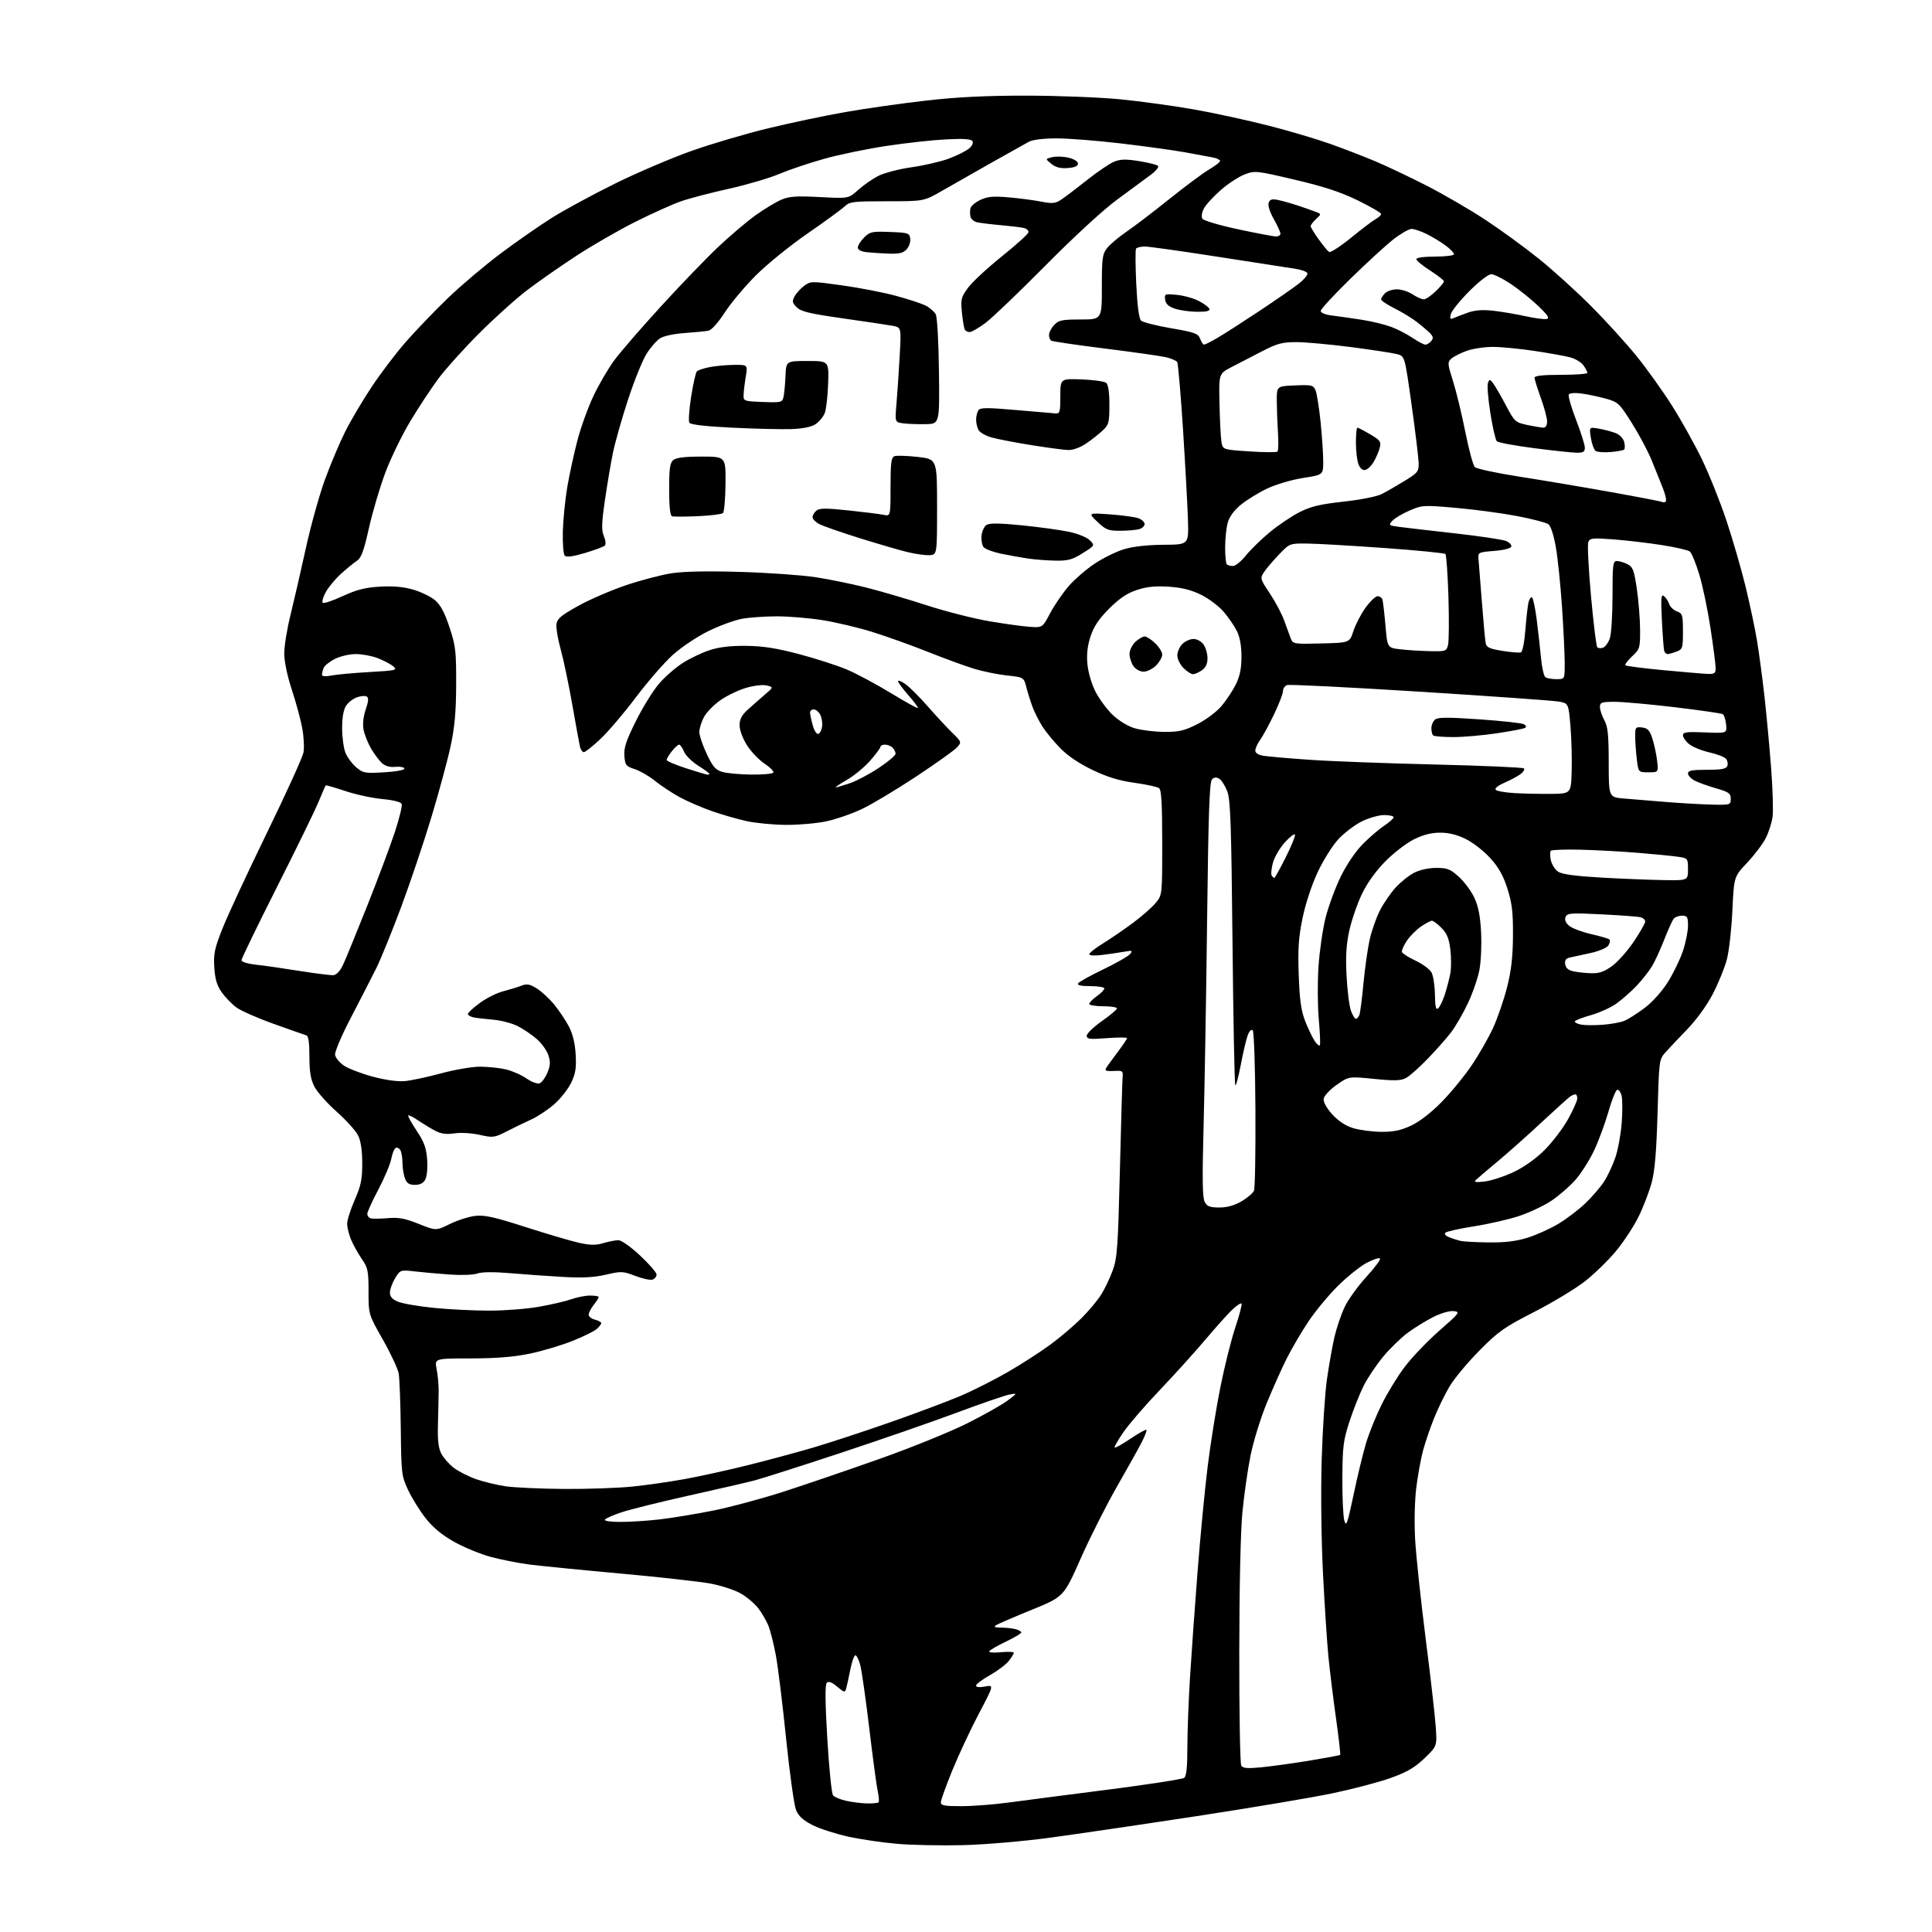 <?xml version="1.0" encoding="UTF-8" standalone="no"?>
<svg 
  version="1.1" 
  xmlns="http://www.w3.org/2000/svg" 
  xmlns:xlink="http://www.w3.org/1999/xlink" 
  xmlns:svg="http://www.w3.org/2000/svg"
  xmlns:rdf="http://www.w3.org/1999/02/22-rdf-syntax-ns#"
  xmlns:cc="http://creativecommons.org/ns#"
  xmlns:dc="http://purl.org/dc/elements/1.1/"
  viewBox="0 0 768 768"
  width="768"
  height="768"
>
<style>svg {background-color: white; }</style>"
<path stroke="none" fill="black" fill-rule="evenodd" d="M383.00,733.47C374.48,733.69 362.73,733.46 356.90,732.97C351.08,732.49 342.23,731.19 337.25,730.11C332.27,729.02 325.86,726.95 323.02,725.51C319.29,723.62 317.46,721.96 316.45,719.53C315.68,717.68 313.91,705.00 312.51,691.34C311.12,677.68 309.28,662.70 308.42,658.05C307.56,653.41 306.20,648.03 305.40,646.11C304.60,644.18 302.81,641.13 301.44,639.33C300.06,637.52 296.97,634.89 294.57,633.49C292.17,632.08 286.67,630.28 282.35,629.48C278.03,628.69 261.90,626.89 246.50,625.49C231.10,624.10 214.90,622.49 210.50,621.93C206.10,621.36 199.12,619.98 195.00,618.87C190.88,617.75 184.32,615.04 180.43,612.84C175.56,610.09 172.03,607.16 169.13,603.43C166.80,600.46 163.69,595.43 162.21,592.26C159.63,586.73 159.51,585.77 159.32,568.00C159.20,557.83 158.83,547.92 158.49,546.00C158.14,544.08 155.31,538.00 152.18,532.50C146.50,522.50 146.50,522.50 146.50,513.42C146.50,505.18 146.25,503.97 143.80,500.42C142.31,498.26 140.40,494.83 139.55,492.78C138.70,490.74 138.00,487.89 138.00,486.45C138.00,485.01 139.35,480.76 141.00,477.00C143.48,471.35 144.00,468.83 144.00,462.48C144.00,457.56 143.43,453.61 142.42,451.48C141.55,449.65 137.71,445.37 133.89,441.97C130.06,438.57 126.05,434.05 124.97,431.93C123.49,429.04 123.00,426.06 123.00,420.01C123.00,414.42 122.62,411.82 121.75,411.56C121.06,411.36 115.25,409.31 108.84,407.02C102.43,404.73 95.73,401.78 93.95,400.46C92.17,399.15 89.56,396.46 88.15,394.47C86.23,391.77 85.49,389.29 85.19,384.58C84.84,379.11 85.28,377.05 88.52,368.89C90.58,363.73 98.50,346.69 106.13,331.03C113.75,315.38 120.28,301.02 120.64,299.12C120.99,297.22 120.77,292.88 120.14,289.46C119.51,286.05 117.65,279.16 116.00,274.16C114.20,268.71 113.00,262.94 112.99,259.78C112.99,256.88 114.10,250.00 115.47,244.50C116.83,239.00 119.57,227.07 121.56,218.00C123.55,208.93 127.00,196.55 129.22,190.50C131.44,184.45 135.04,175.93 137.23,171.56C139.42,167.19 144.16,159.18 147.76,153.76C151.36,148.33 157.55,140.20 161.51,135.69C165.47,131.19 172.93,123.43 178.10,118.45C183.27,113.47 192.68,105.52 199.00,100.78C205.32,96.04 214.55,89.62 219.50,86.51C224.45,83.41 235.70,77.32 244.50,72.97C253.30,68.63 267.02,62.77 275.00,59.95C282.98,57.13 296.70,53.09 305.50,50.97C314.30,48.84 328.02,45.95 336.00,44.55C343.98,43.15 358.37,41.10 368.00,40.00C380.53,38.57 391.88,38.01 408.00,38.02C420.37,38.03 437.12,38.68 445.22,39.47C453.31,40.25 466.59,42.08 474.72,43.52C482.85,44.96 496.27,47.89 504.55,50.01C512.83,52.14 523.85,55.42 529.05,57.29C534.25,59.16 542.10,62.19 546.50,64.03C550.90,65.87 560.06,70.21 566.86,73.67C573.65,77.14 584.23,83.27 590.36,87.31C596.49,91.34 606.13,98.36 611.78,102.91C617.43,107.46 626.82,115.98 632.65,121.84C638.47,127.70 646.51,136.55 650.52,141.50C654.53,146.45 660.81,155.22 664.49,161.00C668.17,166.78 673.57,176.45 676.50,182.50C679.43,188.55 683.85,199.61 686.33,207.07C688.81,214.54 692.20,226.24 693.87,233.07C695.54,239.91 697.58,249.55 698.41,254.50C699.24,259.45 700.59,269.57 701.42,277.00C702.25,284.43 703.44,297.25 704.06,305.50C704.69,313.75 704.94,322.41 704.62,324.75C704.30,327.09 703.07,330.90 701.89,333.21C700.71,335.52 697.39,339.91 694.51,342.96C689.28,348.50 689.28,348.50 688.65,362.00C688.31,369.43 687.31,378.20 686.43,381.50C685.54,384.80 683.05,390.92 680.87,395.11C678.52,399.65 674.41,405.32 670.71,409.15C667.29,412.68 663.38,416.83 662.00,418.37C659.55,421.11 659.49,421.55 658.90,442.33C658.48,457.56 657.83,465.32 656.59,470.00C655.64,473.57 653.31,479.68 651.40,483.57C649.50,487.45 645.44,493.64 642.39,497.32C639.34,501.00 633.76,506.42 630.01,509.36C626.25,512.30 617.18,517.77 609.84,521.53C597.90,527.64 595.61,529.26 588.00,536.96C583.33,541.69 578.00,548.10 576.17,551.21C574.33,554.33 571.60,559.94 570.09,563.69C568.58,567.43 566.61,573.20 565.71,576.50C564.81,579.80 563.59,586.54 562.98,591.49C562.35,596.68 562.16,605.34 562.54,611.99C562.89,618.32 564.76,635.88 566.68,651.00C568.61,666.12 570.43,682.01 570.72,686.31C571.26,694.11 571.26,694.11 566.29,698.90C562.46,702.60 559.40,704.39 552.91,706.74C548.29,708.41 537.75,711.18 529.50,712.90C521.25,714.62 496.95,718.70 475.50,721.97C454.05,725.25 427.95,729.08 417.50,730.50C406.86,731.94 391.68,733.24 383.00,733.47zM382.25,717.98C386.79,717.97 395.23,717.32 401.00,716.53C406.77,715.75 424.55,713.44 440.50,711.40C456.45,709.36 470.06,707.25 470.75,706.72C471.62,706.05 472.00,702.34 472.00,694.63C472.01,688.51 472.47,676.08 473.03,667.00C473.59,657.92 474.94,639.02 476.03,625.00C477.12,610.98 478.93,592.08 480.06,583.00C481.18,573.92 483.45,559.76 485.10,551.52C486.74,543.27 489.43,532.52 491.07,527.63C492.71,522.73 493.81,518.48 493.52,518.18C493.22,517.89 491.58,518.96 489.88,520.57C488.18,522.18 483.36,527.55 479.18,532.50C475.00,537.45 466.84,546.47 461.04,552.56C455.24,558.64 448.74,566.17 446.58,569.31C444.43,572.44 442.86,575.19 443.09,575.43C443.33,575.66 446.17,574.07 449.40,571.90C452.63,569.73 455.47,568.14 455.71,568.38C455.95,568.61 455.15,570.76 453.93,573.15C452.72,575.54 448.24,583.58 443.98,591.00C439.73,598.42 433.23,611.30 429.55,619.62C422.85,634.73 422.85,634.73 410.18,639.90C403.20,642.74 396.82,645.49 396.00,646.01C394.88,646.73 395.39,646.98 398.00,647.00C399.93,647.01 402.51,647.30 403.75,647.63C404.99,647.96 406.00,648.55 406.00,648.93C406.00,649.32 403.27,650.94 399.92,652.54C396.58,654.13 393.59,655.86 393.28,656.36C392.94,656.90 394.84,657.08 397.85,656.79C400.68,656.52 403.00,656.62 403.00,657.01C403.00,657.41 402.10,658.87 401.00,660.27C399.91,661.66 396.53,664.20 393.50,665.91C390.48,667.62 388.00,669.48 388.00,670.05C388.00,670.70 389.34,670.84 391.57,670.42C395.14,669.75 395.14,669.75 389.15,681.13C385.86,687.38 381.10,697.54 378.58,703.71C376.06,709.87 374.00,715.61 374.00,716.46C374.00,717.72 375.48,718.00 382.25,717.98zM344.58,716.89C346.83,716.95 348.91,716.75 349.22,716.45C349.52,716.15 349.39,714.24 348.94,712.20C348.48,710.17 346.96,698.87 345.56,687.11C344.15,675.34 342.53,663.98 341.96,661.86C341.39,659.74 340.52,658.00 340.03,658.00C339.54,658.00 338.63,660.59 338.00,663.75C337.38,666.91 336.63,670.30 336.36,671.28C335.90,672.87 335.55,672.80 332.78,670.47C330.65,668.67 329.39,668.21 328.67,668.93C327.94,669.66 328.00,676.44 328.87,691.21C329.56,702.89 330.58,713.00 331.15,713.68C331.71,714.36 334.05,715.34 336.34,715.85C338.63,716.37 342.34,716.83 344.58,716.89zM501.38,702.53C505.30,702.15 513.88,700.96 520.45,699.89C527.02,698.81 532.55,697.78 532.74,697.59C532.93,697.40 532.17,690.78 531.06,682.87C529.95,674.97 528.60,664.00 528.06,658.50C527.52,653.00 526.55,638.15 525.91,625.50C525.23,612.09 525.01,593.33 525.38,580.50C525.74,568.40 526.68,553.90 527.48,548.28C528.29,542.66 529.63,535.09 530.47,531.47C531.31,527.84 533.13,522.49 534.51,519.57C535.89,516.66 539.77,511.27 543.13,507.59C546.50,503.92 548.95,500.61 548.57,500.24C548.20,499.87 545.80,500.67 543.25,502.02C540.69,503.38 535.63,507.42 531.99,511.01C528.35,514.60 523.10,520.90 520.33,525.02C517.55,529.13 513.62,535.80 511.59,539.82C509.56,543.85 505.93,551.97 503.51,557.86C501.10,563.75 498.22,573.06 497.12,578.54C496.01,584.02 494.56,594.12 493.89,601.00C493.15,608.57 492.65,630.66 492.63,657.01C492.60,680.94 492.96,701.13 493.42,701.87C494.07,702.92 495.88,703.07 501.38,702.53zM538.08,594.11C539.62,586.75 541.86,577.52 543.04,573.61C544.22,569.70 546.99,562.83 549.21,558.35C551.42,553.86 555.54,547.13 558.37,543.38C561.19,539.63 567.36,533.18 572.09,529.03C580.28,521.85 580.54,521.49 577.86,521.19C576.26,521.01 572.79,522.01 569.83,523.49C566.96,524.93 562.42,527.73 559.72,529.70C557.03,531.68 552.60,535.97 549.88,539.24C547.16,542.50 543.66,547.72 542.09,550.84C540.52,553.95 537.99,560.33 536.46,565.00C533.99,572.57 533.68,575.03 533.61,587.50C533.57,595.20 533.92,602.85 534.40,604.50C535.14,607.09 535.64,605.68 538.08,594.11zM246.69,604.99C250.44,604.99 257.41,604.54 262.19,603.99C266.97,603.44 276.46,601.88 283.29,600.52C290.11,599.17 302.85,595.74 311.60,592.92C320.34,590.09 337.62,584.19 350.00,579.80C362.38,575.41 377.90,569.11 384.50,565.79C391.10,562.48 398.30,558.42 400.50,556.77C404.50,553.76 404.50,553.76 401.29,554.35C399.52,554.67 390.07,557.92 380.29,561.57C370.50,565.22 349.68,572.44 334.00,577.62C318.32,582.80 303.02,587.68 300.00,588.48C296.98,589.27 285.27,591.98 274.00,594.48C262.73,596.99 250.69,599.97 247.26,601.10C243.83,602.23 240.77,603.57 240.45,604.08C240.13,604.61 242.79,605.00 246.69,604.99zM224.14,591.88C233.30,591.94 245.45,591.53 251.14,590.96C256.84,590.39 266.45,589.01 272.50,587.90C278.55,586.78 289.80,584.30 297.50,582.38C305.20,580.46 316.79,577.34 323.25,575.44C329.71,573.54 343.43,569.03 353.75,565.42C364.06,561.81 376.61,557.11 381.64,554.97C386.67,552.83 395.22,548.53 400.64,545.40C406.06,542.27 413.69,537.34 417.59,534.46C421.50,531.58 427.03,526.87 429.89,524.01C432.75,521.15 436.27,516.95 437.70,514.68C439.14,512.41 441.21,508.06 442.32,505.02C444.11,500.10 444.42,495.75 445.18,465.00C445.65,446.02 446.13,429.38 446.26,428.00C446.48,425.70 446.20,425.52 442.71,425.73C439.96,425.89 439.10,425.61 439.60,424.73C439.98,424.05 442.03,421.21 444.15,418.41C446.27,415.61 448.00,413.03 448.00,412.69C448.00,412.34 444.40,412.34 440.00,412.68C433.11,413.21 432.00,413.08 432.00,411.71C432.00,410.84 434.70,408.23 438.00,405.92C441.30,403.60 444.00,401.33 444.00,400.86C444.00,400.38 441.52,400.00 438.50,400.00C435.48,400.00 433.00,399.58 433.00,399.07C433.00,398.56 434.35,397.17 436.00,396.00C437.65,394.83 439.00,393.44 439.00,392.93C439.00,392.42 436.50,392.00 433.44,392.00C429.69,392.00 428.10,391.65 428.55,390.91C428.92,390.31 433.42,387.81 438.54,385.35C443.66,382.89 448.45,380.16 449.18,379.28C450.36,377.86 450.12,377.75 447.00,378.31C445.07,378.65 441.14,379.23 438.25,379.59C435.19,379.98 433.00,379.87 433.00,379.32C433.00,378.81 435.51,376.84 438.58,374.95C441.64,373.05 446.97,369.40 450.41,366.84C453.85,364.28 457.87,360.76 459.33,359.02C462.00,355.85 462.00,355.85 462.00,335.05C462.00,319.57 461.68,314.00 460.75,313.30C460.06,312.79 455.68,311.83 451.00,311.18C444.86,310.33 440.21,308.91 434.26,306.06C428.93,303.50 424.39,300.42 421.38,297.33C418.83,294.70 415.67,290.86 414.37,288.79C413.07,286.73 411.35,283.34 410.55,281.27C409.75,279.20 408.63,275.64 408.04,273.37C406.99,269.23 406.99,269.23 400.26,268.51C396.56,268.11 390.60,266.89 387.02,265.78C383.43,264.68 375.10,261.62 368.50,258.99C361.90,256.36 352.00,252.83 346.50,251.13C341.00,249.43 332.23,247.36 327.00,246.53C321.77,245.69 313.62,245.01 308.89,245.00C304.15,245.00 297.85,245.45 294.89,245.99C291.92,246.54 285.90,248.76 281.50,250.92C277.04,253.11 270.79,257.31 267.37,260.40C264.00,263.46 257.42,271.03 252.75,277.23C248.09,283.43 241.76,290.86 238.69,293.75C235.63,296.64 232.65,299.00 232.08,299.00C231.51,299.00 230.81,297.99 230.53,296.75C230.25,295.51 228.87,287.98 227.47,280.00C226.07,272.02 224.01,262.22 222.90,258.21C221.78,254.20 221.02,249.70 221.19,248.21C221.45,245.97 222.92,244.71 229.74,240.91C234.26,238.39 242.81,234.68 248.74,232.67C254.66,230.67 262.88,228.51 267.00,227.88C271.91,227.13 281.42,226.95 294.50,227.35C305.50,227.68 318.86,228.63 324.18,229.44C329.51,230.26 338.51,232.10 344.18,233.52C349.86,234.94 360.68,238.11 368.23,240.57C375.78,243.02 387.03,245.89 393.23,246.95C399.43,248.00 406.73,249.01 409.45,249.18C414.40,249.50 414.40,249.50 417.48,243.71C419.18,240.52 422.45,235.74 424.75,233.07C427.05,230.40 431.70,226.36 435.09,224.10C438.48,221.83 443.79,219.23 446.88,218.30C450.42,217.24 456.19,216.60 462.50,216.56C472.50,216.50 472.50,216.50 472.24,207.00C472.09,201.78 471.22,185.69 470.30,171.26C469.38,156.82 468.32,144.53 467.96,143.93C467.59,143.34 465.53,142.46 463.37,141.97C461.22,141.49 450.31,139.94 439.12,138.54C427.94,137.14 418.39,135.74 417.89,135.43C417.40,135.13 417.00,134.09 417.00,133.13C417.00,132.17 417.92,130.39 419.04,129.19C420.83,127.27 422.12,127.00 429.54,127.00C438.00,127.00 438.00,127.00 438.00,114.13C438.00,102.59 438.22,101.00 440.09,98.61C441.24,97.15 444.73,94.21 447.84,92.08C450.95,89.96 458.63,84.10 464.90,79.06C471.17,74.03 478.26,68.76 480.65,67.36C483.04,65.96 485.00,64.44 485.00,63.98C485.00,63.53 483.76,62.91 482.25,62.61C480.74,62.30 475.68,61.37 471.00,60.53C466.32,59.69 454.85,58.11 445.50,57.01C436.15,55.91 424.68,55.01 420.00,55.01C414.81,55.01 410.53,55.53 409.00,56.35C407.62,57.09 400.88,60.87 394.00,64.75C387.12,68.63 378.30,73.65 374.39,75.90C367.28,80.00 367.28,80.00 352.60,80.00C339.05,80.00 337.75,80.16 335.71,82.10C334.49,83.25 327.88,88.08 321.00,92.82C314.12,97.56 304.89,105.05 300.47,109.47C296.05,113.89 290.47,120.55 288.07,124.27C285.45,128.32 282.85,131.21 281.60,131.46C280.44,131.69 276.19,132.10 272.15,132.39C267.87,132.69 263.77,133.57 262.34,134.51C260.98,135.40 258.58,138.16 257.01,140.65C255.43,143.14 252.12,151.32 249.66,158.84C247.20,166.35 244.49,175.88 243.65,180.00C242.80,184.12 241.37,192.60 240.47,198.83C239.13,208.04 239.05,210.71 240.05,213.13C240.77,214.87 240.92,216.45 240.39,216.92C239.90,217.37 236.35,218.68 232.51,219.83C227.77,221.24 225.19,221.59 224.51,220.90C223.95,220.33 223.61,216.03 223.74,211.19C223.87,206.41 224.67,198.45 225.52,193.50C226.37,188.55 228.18,180.22 229.55,175.00C230.92,169.78 233.80,161.81 235.95,157.31C238.10,152.80 241.77,146.50 244.12,143.31C246.46,140.11 254.75,130.53 262.54,122.00C270.32,113.47 280.61,102.79 285.40,98.26C290.19,93.73 296.95,87.99 300.43,85.51C303.91,83.03 308.49,80.27 310.63,79.37C313.78,78.04 316.62,77.85 325.91,78.34C337.32,78.94 337.32,78.94 341.11,75.52C343.20,73.63 346.83,71.11 349.17,69.91C351.51,68.72 357.49,67.17 362.46,66.47C367.43,65.76 374.07,64.22 377.21,63.04C380.35,61.86 383.91,60.09 385.12,59.11C386.41,58.06 387.01,56.83 386.57,56.12C386.04,55.26 383.08,55.05 376.16,55.40C370.85,55.66 360.20,56.83 352.50,57.99C344.80,59.15 333.65,61.45 327.73,63.10C321.81,64.75 313.71,67.48 309.73,69.16C305.75,70.84 296.65,73.51 289.50,75.09C282.35,76.67 273.80,78.92 270.50,80.09C267.20,81.25 259.17,84.88 252.66,88.13C246.15,91.39 235.64,97.43 229.30,101.57C222.96,105.70 214.11,111.87 209.64,115.27C205.16,118.67 196.55,126.42 190.50,132.48C184.44,138.54 177.18,146.60 174.35,150.40C171.52,154.19 166.47,161.84 163.13,167.40C159.79,172.95 155.29,182.22 153.13,188.00C150.97,193.78 148.05,203.68 146.64,210.00C144.58,219.22 143.61,221.80 141.78,223.00C140.53,223.82 137.67,226.17 135.43,228.21C133.19,230.26 130.51,233.50 129.47,235.43C128.43,237.35 127.90,239.23 128.28,239.61C128.66,240.00 132.23,238.81 136.20,236.98C141.80,234.40 145.15,233.54 151.05,233.20C156.29,232.90 160.42,233.27 164.27,234.39C167.35,235.28 171.24,237.17 172.91,238.58C175.11,240.43 176.71,243.42 178.67,249.32C181.12,256.74 181.37,258.85 181.33,272.00C181.30,282.88 180.75,289.00 179.15,296.50C177.98,302.00 174.55,314.67 171.54,324.67C168.53,334.66 163.11,350.77 159.50,360.46C155.88,370.16 151.43,381.11 149.61,384.80C147.78,388.48 143.27,397.28 139.59,404.34C135.88,411.43 133.02,418.12 133.19,419.30C133.36,420.47 134.95,422.41 136.73,423.60C138.50,424.79 143.63,426.76 148.12,427.97C153.15,429.33 158.05,430.01 160.89,429.76C163.43,429.53 169.94,428.14 175.36,426.67C180.78,425.20 187.76,424.01 190.86,424.02C193.96,424.04 198.53,424.51 201.00,425.08C203.47,425.64 207.18,427.26 209.22,428.67C211.32,430.11 213.63,430.97 214.52,430.63C215.38,430.30 216.77,428.41 217.59,426.43C218.79,423.58 218.87,422.13 217.99,419.46C217.38,417.61 215.32,414.73 213.41,413.06C211.50,411.38 208.10,409.07 205.84,407.92C203.59,406.77 199.21,405.61 196.12,405.35C193.03,405.09 189.49,404.67 188.25,404.42C187.01,404.17 186.00,403.56 186.00,403.07C186.00,402.57 188.14,400.60 190.75,398.69C193.36,396.77 197.53,394.69 200.00,394.06C202.47,393.42 205.72,392.43 207.21,391.85C209.44,390.98 210.54,391.17 213.35,392.91C215.24,394.07 218.37,396.97 220.32,399.34C222.26,401.72 224.89,405.65 226.16,408.08C227.69,411.02 228.59,414.75 228.84,419.21C229.15,424.60 228.79,426.80 227.03,430.45C225.82,432.94 222.81,436.76 220.33,438.94C217.85,441.12 213.73,443.86 211.16,445.02C208.60,446.19 204.20,448.32 201.38,449.76C196.51,452.25 195.99,452.32 190.66,451.12C187.49,450.41 183.15,450.16 180.66,450.53C177.52,451.00 175.38,450.73 173.16,449.58C171.45,448.70 168.40,446.85 166.37,445.48C164.35,444.10 162.50,443.17 162.27,443.40C162.04,443.62 163.55,446.36 165.62,449.48C168.62,453.99 169.47,456.33 169.80,460.94C170.04,464.21 169.72,467.65 169.07,468.86C168.30,470.31 166.97,471.00 164.94,471.00C162.65,471.00 161.72,470.40 160.98,468.43C160.44,467.02 159.99,464.21 159.98,462.18C159.98,460.16 159.58,457.88 159.10,457.12C158.62,456.36 157.77,456.02 157.23,456.36C156.68,456.70 155.91,458.66 155.52,460.72C155.14,462.78 152.84,468.23 150.41,472.83C147.98,477.43 146.00,481.79 146.00,482.51C146.00,483.24 146.56,484.03 147.25,484.28C147.94,484.52 150.99,484.50 154.03,484.24C158.48,483.86 160.91,484.30 166.44,486.51C173.31,489.26 173.31,489.26 178.81,486.57C181.84,485.08 186.38,483.63 188.91,483.34C192.62,482.91 196.48,483.77 209.00,487.80C217.53,490.54 227.09,493.36 230.25,494.05C234.69,495.03 236.88,495.05 239.86,494.16C241.99,493.52 244.68,493.00 245.83,493.00C247.02,493.00 250.76,495.65 254.46,499.11C258.06,502.48 261.00,505.87 261.00,506.65C261.00,507.43 260.31,508.33 259.46,508.65C258.61,508.98 255.53,508.33 252.62,507.22C247.62,505.31 246.97,505.28 240.91,506.69C236.27,507.78 231.61,508.04 224.00,507.61C218.22,507.29 208.80,506.62 203.06,506.13C196.30,505.55 191.61,505.59 189.74,506.24C188.12,506.81 183.30,506.98 178.68,506.64C174.18,506.32 167.94,505.76 164.81,505.40C159.16,504.77 159.10,504.79 157.06,508.13C155.93,509.98 155.01,512.54 155.00,513.80C155.00,515.45 155.91,516.48 158.25,517.46C160.04,518.20 166.42,519.30 172.42,519.90C178.43,520.51 188.33,521.00 194.42,521.00C200.52,521.00 209.41,520.31 214.19,519.47C218.97,518.64 224.76,517.29 227.07,516.48C229.37,515.66 232.77,515.00 234.63,515.00C236.48,515.00 238.00,515.27 238.00,515.59C238.00,515.92 237.10,517.33 236.00,518.73C234.90,520.13 234.00,521.88 234.00,522.62C234.00,523.36 235.12,524.24 236.50,524.59C237.88,524.93 239.00,525.55 239.00,525.95C239.00,526.36 238.21,527.40 237.25,528.28C236.28,529.15 231.91,531.30 227.52,533.06C223.13,534.81 215.48,537.09 210.52,538.11C204.20,539.42 197.20,539.98 187.12,539.99C172.74,540.00 172.74,540.00 173.57,544.25C174.03,546.59 174.39,550.52 174.37,553.00C174.35,555.48 174.22,561.39 174.09,566.15C173.91,572.45 174.27,575.62 175.42,577.84C176.29,579.52 178.53,582.06 180.39,583.49C182.26,584.91 186.26,586.94 189.27,588.00C192.28,589.06 197.62,590.34 201.12,590.84C204.63,591.34 214.99,591.81 224.14,591.88zM591.64,493.88C598.18,493.97 602.60,493.44 607.14,492.04C610.64,490.96 616.20,488.45 619.50,486.48C622.80,484.50 627.68,480.77 630.35,478.19C633.02,475.61 636.33,471.75 637.70,469.61C639.08,467.46 641.06,463.22 642.11,460.18C643.16,457.13 644.30,450.95 644.65,446.44C644.99,441.93 644.97,437.03 644.60,435.55C644.23,434.07 643.44,433.02 642.84,433.22C642.24,433.42 640.67,437.39 639.34,442.04C638.01,446.69 635.43,453.65 633.60,457.50C631.77,461.35 628.42,466.59 626.14,469.15C623.86,471.71 619.59,475.40 616.64,477.36C613.69,479.32 607.96,482.02 603.89,483.37C599.83,484.73 591.77,486.57 586.00,487.47C580.23,488.38 575.09,489.52 574.59,490.02C574.04,490.56 574.64,491.29 576.09,491.84C577.41,492.35 579.40,492.99 580.50,493.26C581.60,493.54 586.62,493.82 591.64,493.88zM484.70,480.00C487.82,480.00 490.70,479.19 493.54,477.53C495.87,476.17 498.09,474.25 498.49,473.28C498.89,472.30 499.14,457.77 499.05,441.00C498.96,424.23 498.48,410.09 497.98,409.59C497.44,409.04 496.64,409.81 496.00,411.51C495.41,413.06 494.17,418.29 493.26,423.13C492.34,427.97 491.35,431.68 491.05,431.38C490.75,431.08 490.25,405.56 489.94,374.67C489.47,327.76 489.13,317.85 487.86,314.56C487.02,312.39 485.60,310.15 484.70,309.58C483.52,308.84 482.69,308.91 481.78,309.82C480.79,310.81 480.35,323.35 479.85,365.30C479.50,395.11 478.86,432.11 478.45,447.53C477.88,468.54 477.99,476.11 478.88,477.78C479.85,479.58 480.94,480.00 484.70,480.00zM590.34,469.64C593.01,469.29 598.18,467.58 601.84,465.84C605.93,463.88 610.65,460.51 614.07,457.08C617.13,454.01 621.29,448.53 623.32,444.90C625.34,441.28 627.00,437.56 627.00,436.65C627.00,435.74 626.66,435.01 626.25,435.02C625.84,435.02 624.95,435.38 624.28,435.80C623.61,436.23 618.44,440.89 612.78,446.16C607.13,451.43 599.12,458.54 595.00,461.97C590.88,465.39 587.05,468.66 586.50,469.22C585.81,469.94 587.02,470.06 590.34,469.64zM549.00,449.92C553.94,449.97 556.80,449.37 560.91,447.46C564.26,445.90 568.87,442.34 573.04,438.09C576.75,434.32 582.14,427.74 585.03,423.46C587.92,419.18 591.74,412.49 593.53,408.59C595.32,404.69 597.81,397.45 599.07,392.50C600.75,385.86 601.37,380.48 601.43,372.00C601.49,362.72 601.07,359.12 599.26,353.36C597.61,348.14 595.80,344.88 592.48,341.19C589.99,338.42 585.63,335.00 582.78,333.58C579.25,331.82 575.98,331.00 572.50,331.00C568.96,331.00 565.74,331.83 562.01,333.68C559.05,335.16 553.94,339.09 550.66,342.43C546.88,346.26 543.47,351.03 541.38,355.40C539.56,359.19 537.32,365.67 536.40,369.80C535.16,375.40 534.87,380.00 535.28,387.90C535.58,393.73 536.36,399.96 537.01,401.75C537.66,403.54 538.55,405.00 538.99,405.00C539.43,405.00 540.05,404.31 540.38,403.46C540.70,402.61 541.45,396.87 542.02,390.71C542.60,384.54 543.73,376.68 544.53,373.24C545.32,369.80 547.12,364.72 548.52,361.96C549.92,359.19 552.71,355.11 554.72,352.89C556.72,350.67 560.06,347.99 562.14,346.93C564.39,345.78 567.96,345.00 570.96,345.00C575.32,345.00 576.52,345.47 579.90,348.53C582.05,350.47 584.81,354.18 586.04,356.78C587.65,360.18 588.41,364.01 588.75,370.50C589.01,375.45 588.72,382.20 588.10,385.50C587.48,388.80 585.41,394.81 583.49,398.86C581.57,402.91 578.57,408.08 576.83,410.36C575.09,412.64 570.93,417.35 567.58,420.82C564.24,424.30 560.33,427.77 558.91,428.52C556.82,429.62 554.34,429.69 546.24,428.88C536.16,427.87 536.16,427.87 531.33,431.26C528.65,433.14 526.36,435.59 526.19,436.76C526.00,438.08 527.25,440.38 529.56,442.94C531.98,445.61 534.83,447.50 537.87,448.44C540.42,449.22 545.42,449.89 549.00,449.92zM524.70,415.40C524.89,414.82 524.68,410.10 524.22,404.92C523.76,399.74 523.72,390.44 524.12,384.25C524.53,378.05 525.81,369.28 526.95,364.75C528.10,360.21 530.80,352.89 532.95,348.48C535.28,343.73 538.82,338.48 541.68,335.59C544.32,332.90 548.18,329.59 550.24,328.22C552.31,326.85 554.00,325.34 554.00,324.87C554.00,324.39 552.29,324.00 550.20,324.00C548.10,324.00 544.09,325.15 541.28,326.55C538.47,327.95 534.28,331.14 531.97,333.65C529.67,336.15 525.98,342.03 523.79,346.72C521.45,351.69 518.96,359.25 517.80,364.87C516.20,372.59 515.90,377.07 516.26,387.50C516.61,397.45 517.21,401.75 518.79,405.82C519.93,408.74 521.64,412.33 522.60,413.80C523.56,415.26 524.51,415.98 524.70,415.40zM637.33,407.34C640.54,407.09 644.37,406.37 645.83,405.75C647.30,405.13 650.85,402.86 653.72,400.71C656.79,398.41 660.59,394.19 662.93,390.49C665.13,387.02 667.84,381.45 668.96,378.12C670.08,374.79 671.00,370.25 671.00,368.03C671.00,364.45 670.73,364.00 668.62,364.00C667.31,364.00 665.81,364.56 665.28,365.25C664.75,365.94 663.08,369.65 661.57,373.50C660.06,377.35 657.90,382.07 656.76,384.00C655.62,385.93 652.85,389.45 650.60,391.84C648.34,394.23 644.64,397.47 642.38,399.05C640.11,400.63 635.50,402.69 632.13,403.62C628.76,404.56 626.00,405.67 626.00,406.10C626.00,406.52 627.24,407.08 628.75,407.33C630.26,407.59 634.12,407.59 637.33,407.34zM571.70,400.83C572.35,400.29 573.57,397.74 574.40,395.17C575.22,392.60 576.20,388.81 576.56,386.74C576.93,384.67 576.91,380.43 576.52,377.32C575.98,373.01 575.14,370.98 572.98,368.83C571.43,367.27 569.74,366.00 569.22,366.00C568.71,366.00 566.78,367.02 564.92,368.27C563.07,369.52 560.51,372.08 559.25,373.96C557.99,375.83 557.11,377.84 557.29,378.43C557.48,379.02 559.92,380.57 562.71,381.88C565.51,383.18 568.36,385.31 569.06,386.60C569.75,387.90 570.36,391.85 570.41,395.39C570.48,400.25 570.79,401.58 571.70,400.83zM132.50,387.64C133.77,387.55 135.17,386.06 136.37,383.51C137.40,381.31 141.74,370.73 146.00,360.01C150.27,349.28 155.20,336.10 156.97,330.72C158.74,325.33 159.96,320.34 159.68,319.62C159.37,318.80 156.48,318.05 151.96,317.63C147.99,317.26 141.36,315.83 137.24,314.44C133.11,313.06 129.62,312.06 129.48,312.21C129.33,312.37 127.99,315.43 126.51,319.00C125.02,322.57 117.55,337.88 109.90,353.01C102.26,368.15 96.00,381.05 96.00,381.69C96.00,382.37 98.40,383.12 101.75,383.48C104.91,383.82 112.67,384.93 119.00,385.95C125.33,386.96 131.40,387.72 132.50,387.64zM632.60,386.88C635.68,386.97 637.72,386.26 640.82,384.02C643.08,382.38 646.97,377.99 649.47,374.28C651.96,370.56 654.00,366.98 654.00,366.33C654.00,365.67 653.21,364.91 652.25,364.64C651.29,364.37 644.32,363.85 636.76,363.47C624.20,362.85 622.96,362.95 622.34,364.55C621.89,365.72 622.39,366.90 623.85,368.08C625.05,369.05 628.99,370.52 632.60,371.34C636.22,372.17 639.46,373.12 639.80,373.47C640.15,373.81 639.95,374.86 639.37,375.80C638.77,376.76 635.74,378.07 632.41,378.81C629.16,379.54 625.46,380.34 624.19,380.60C622.47,380.95 621.95,381.64 622.19,383.28C622.40,384.81 623.42,385.68 625.50,386.13C627.15,386.48 630.34,386.82 632.60,386.88zM661.25,349.85C671.00,350.00 671.00,350.00 671.00,345.59C671.00,341.26 670.93,341.17 667.25,340.60C665.19,340.29 658.10,339.58 651.50,339.04C644.90,338.49 634.48,337.92 628.34,337.77C622.20,337.62 616.87,337.81 616.49,338.18C616.12,338.55 616.12,340.25 616.49,341.96C616.87,343.67 618.18,345.73 619.42,346.54C620.95,347.54 626.37,348.27 636.58,348.86C644.79,349.32 655.89,349.77 661.25,349.85zM506.55,349.00C506.78,349.00 508.81,345.36 511.04,340.91C513.28,336.47 514.96,332.37 514.77,331.81C514.58,331.24 512.78,332.61 510.77,334.84C508.75,337.06 506.61,340.72 506.01,342.97C505.40,345.21 505.18,347.49 505.51,348.02C505.85,348.56 506.31,349.00 506.55,349.00zM312.50,327.90C307.55,327.87 300.57,327.21 297.00,326.45C293.43,325.68 287.12,323.88 283.00,322.44C278.88,321.00 273.02,318.46 270.00,316.79C266.98,315.12 262.63,312.24 260.33,310.38C258.04,308.52 254.44,306.44 252.33,305.75C248.81,304.60 248.48,304.17 248.20,300.44C247.96,297.20 248.92,294.34 252.91,286.38C255.66,280.88 259.83,274.20 262.18,271.54C264.52,268.87 268.70,265.25 271.47,263.50C274.24,261.74 278.98,259.48 282.00,258.48C285.80,257.22 290.28,256.68 296.50,256.74C303.21,256.80 308.56,257.63 317.50,259.99C324.10,261.73 332.65,264.48 336.50,266.09C340.35,267.71 348.23,271.91 354.00,275.43C359.77,278.95 364.67,281.66 364.87,281.46C365.08,281.25 363.39,278.98 361.12,276.40C358.86,273.83 357.00,271.30 357.00,270.79C357.00,270.28 358.33,270.81 359.96,271.97C361.58,273.13 365.52,277.05 368.71,280.70C371.89,284.34 376.26,289.05 378.41,291.16C382.30,294.96 382.31,295.00 380.41,297.11C379.36,298.27 372.04,303.49 364.15,308.71C356.26,313.93 346.57,319.73 342.62,321.60C338.67,323.48 332.31,325.68 328.47,326.49C324.64,327.30 317.45,327.94 312.50,327.90zM680.75,319.85C687.84,320.00 688.00,319.94 688.00,317.53C688.00,315.38 687.25,314.84 682.25,313.40C679.09,312.49 675.26,311.12 673.75,310.35C672.24,309.58 671.00,308.29 671.00,307.47C671.00,306.31 672.56,306.00 678.53,306.00C684.33,306.00 686.20,305.65 686.64,304.49C686.96,303.66 686.73,302.38 686.12,301.65C685.52,300.92 682.57,299.77 679.57,299.10C676.57,298.43 672.97,296.98 671.56,295.87C670.15,294.76 669.00,293.16 669.00,292.32C669.00,291.02 670.38,290.83 677.75,291.14C686.50,291.50 686.50,291.50 686.15,288.00C685.96,286.07 685.36,284.23 684.82,283.89C684.28,283.56 675.66,282.31 665.67,281.12C655.68,279.93 644.91,278.97 641.75,278.98C636.63,279.00 636.00,279.22 636.00,281.05C636.00,282.18 636.78,284.54 637.74,286.30C639.15,288.89 639.48,292.09 639.49,303.20C639.50,316.89 639.50,316.89 645.50,317.42C648.80,317.71 656.45,318.34 662.50,318.82C668.55,319.30 676.76,319.76 680.75,319.85zM616.50,315.58C624.50,315.50 624.50,315.50 624.77,306.50C624.91,301.55 624.69,293.46 624.27,288.53C623.50,279.55 623.50,279.55 619.44,278.86C617.20,278.48 592.37,276.72 564.26,274.95C536.15,273.18 512.44,272.00 511.57,272.33C510.71,272.67 510.00,273.75 510.00,274.75C510.00,275.74 508.42,279.86 506.48,283.90C504.54,287.94 502.07,292.50 500.98,294.03C499.89,295.56 499.00,297.51 499.00,298.36C499.00,299.33 500.21,300.11 502.25,300.44C504.04,300.73 512.25,301.44 520.50,302.02C528.75,302.60 551.15,303.45 570.28,303.90C589.41,304.36 605.39,305.06 605.78,305.45C606.18,305.84 605.60,306.85 604.50,307.68C603.40,308.52 600.51,310.07 598.09,311.13C595.42,312.30 594.03,313.43 594.59,313.98C595.09,314.48 598.42,315.06 602.00,315.27C605.58,315.48 612.10,315.62 616.50,315.58zM332.22,312.99C332.61,313.00 335.08,312.28 337.72,311.39C340.35,310.51 345.54,307.77 349.25,305.31C352.96,302.86 356.00,300.30 356.00,299.62C356.00,298.95 355.46,297.86 354.80,297.20C354.14,296.54 352.79,296.00 351.80,296.00C350.81,296.00 350.00,296.39 350.00,296.86C350.00,297.33 348.14,299.83 345.86,302.42C343.59,305.00 339.43,308.43 336.61,310.05C333.80,311.66 331.82,312.99 332.22,312.99zM152.79,307.00C157.56,306.71 160.92,306.08 160.77,305.50C160.62,304.95 159.00,304.65 157.17,304.84C154.98,305.06 153.16,304.55 151.82,303.34C150.71,302.33 148.75,299.70 147.47,297.50C146.19,295.30 144.86,291.91 144.50,289.97C144.11,287.78 144.44,284.75 145.39,282.00C146.47,278.85 146.60,277.37 145.81,276.89C145.21,276.51 143.46,276.64 141.92,277.18C140.39,277.71 138.43,279.23 137.57,280.54C136.55,282.10 136.00,285.22 136.00,289.50C136.00,293.11 136.61,297.53 137.36,299.33C138.11,301.12 140.04,303.70 141.64,305.05C144.35,307.33 145.13,307.47 152.79,307.00zM281.25,307.95C281.66,307.98 282.00,307.82 282.00,307.59C282.00,307.37 279.98,305.91 277.52,304.35C275.06,302.79 272.53,300.28 271.90,298.76C271.27,297.24 270.39,296.00 269.95,296.00C269.51,296.00 268.21,297.19 267.07,298.63C265.93,300.08 265.00,301.64 265.00,302.09C265.00,302.55 268.49,304.04 272.75,305.41C277.01,306.78 280.84,307.93 281.25,307.95zM298.69,307.91C303.20,307.96 307.13,307.60 307.42,307.12C307.72,306.64 306.15,305.04 303.93,303.57C301.71,302.10 298.57,298.81 296.95,296.25C295.23,293.55 294.00,290.24 294.00,288.33C294.00,285.90 294.84,284.29 297.25,282.10C299.04,280.48 302.07,277.80 304.00,276.16C307.50,273.16 307.50,273.16 304.82,272.49C303.29,272.11 299.80,272.50 296.69,273.40C293.69,274.27 289.09,276.46 286.47,278.27C283.85,280.08 280.87,283.11 279.85,285.01C278.83,286.91 278.00,289.60 278.00,290.98C278.00,292.37 279.32,296.29 280.94,299.70C283.37,304.85 284.44,306.07 287.19,306.86C289.01,307.39 294.19,307.86 298.69,307.91zM655.28,307.00C651.28,307.00 651.28,307.00 650.65,301.75C650.30,298.86 650.01,294.78 650.01,292.68C650.00,289.11 650.17,288.89 652.75,289.18C654.96,289.44 655.76,290.28 656.82,293.50C657.54,295.70 658.39,299.64 658.71,302.25C659.28,307.00 659.28,307.00 655.28,307.00zM577.67,293.00C573.64,293.00 570.03,292.70 569.67,292.33C569.30,291.97 569.00,290.67 569.00,289.46C569.00,288.24 569.65,286.70 570.46,286.04C571.58,285.10 575.55,285.08 588.10,285.95C597.00,286.56 604.96,287.44 605.77,287.89C606.66,288.39 606.85,288.97 606.26,289.34C605.71,289.68 600.70,290.64 595.13,291.48C589.57,292.32 581.71,293.00 577.67,293.00zM325.31,291.73C325.97,291.52 326.64,290.17 326.81,288.72C326.98,287.28 326.63,285.18 326.03,284.05C325.42,282.92 324.27,282.00 323.46,282.00C322.66,282.00 322.00,282.56 322.01,283.25C322.01,283.94 322.49,286.22 323.07,288.31C323.67,290.47 324.64,291.96 325.31,291.73zM462.59,290.93C468.59,290.99 470.63,290.53 475.82,287.93C479.23,286.23 483.52,283.04 485.48,280.76C487.41,278.50 490.01,274.59 491.25,272.08C492.88,268.75 493.50,265.73 493.50,261.00C493.50,256.73 492.88,253.25 491.69,250.86C490.69,248.85 488.31,245.39 486.41,243.17C484.51,240.94 480.45,237.90 477.40,236.41C473.44,234.47 469.75,233.56 464.55,233.22C459.21,232.88 455.82,233.23 451.89,234.54C448.00,235.83 444.97,237.87 440.92,241.92C436.86,245.98 434.83,249.00 433.53,252.90C432.29,256.64 431.90,260.00 432.26,263.95C432.56,267.20 433.91,271.85 435.42,274.85C436.88,277.72 439.91,281.86 442.16,284.04C444.55,286.36 448.18,288.61 450.88,289.44C453.42,290.22 458.69,290.89 462.59,290.93zM618.75,269.98C622.00,270.00 622.00,270.00 622.00,263.73C622.00,260.29 621.52,250.28 620.94,241.50C620.35,232.72 619.25,221.94 618.48,217.54C617.64,212.71 616.45,209.07 615.49,208.37C614.62,207.73 609.00,206.28 603.01,205.13C597.02,203.99 586.13,202.53 578.81,201.89C565.91,200.75 565.34,200.78 560.32,202.95C557.47,204.18 554.40,206.01 553.48,207.02C551.90,208.76 552.03,208.88 556.16,209.44C558.55,209.76 568.44,210.91 578.14,211.99C587.84,213.08 596.99,214.43 598.47,214.99C599.95,215.55 600.98,216.57 600.75,217.26C600.51,218.00 597.77,218.70 593.92,219.00C587.80,219.48 587.51,219.62 587.71,222.00C587.83,223.38 588.43,231.03 589.05,239.00C589.66,246.97 590.35,254.45 590.57,255.61C590.90,257.35 592.07,257.90 597.23,258.73C600.68,259.29 604.00,259.55 604.61,259.32C605.22,259.08 606.01,255.07 606.37,250.31C606.74,245.58 607.30,240.66 607.62,239.36C607.95,238.07 608.57,237.23 609.00,237.50C609.44,237.77 610.27,241.70 610.86,246.24C611.44,250.79 612.21,257.65 612.57,261.50C612.92,265.35 613.72,268.83 614.35,269.23C614.98,269.64 616.96,269.98 618.75,269.98zM131.75,268.53C133.81,268.12 140.61,267.50 146.86,267.15C157.41,266.55 158.09,266.39 156.36,264.91C155.34,264.03 152.58,262.57 150.23,261.66C147.88,260.74 143.93,260.00 141.44,260.00C138.93,260.00 135.22,260.87 133.08,261.96C130.97,263.03 128.97,264.65 128.62,265.54C128.28,266.43 128.00,267.64 128.00,268.21C128.00,268.89 129.33,269.00 131.75,268.53zM474.23,268.00C473.50,268.00 471.80,266.90 470.45,265.55C469.10,264.20 468.00,261.95 468.00,260.55C468.00,259.15 468.90,257.10 470.00,256.00C471.10,254.90 473.10,254.00 474.44,254.00C475.83,254.00 477.56,254.96 478.44,256.22C479.30,257.44 480.00,259.89 480.00,261.67C480.00,263.86 479.29,265.38 477.78,266.44C476.56,267.30 474.96,268.00 474.23,268.00zM678.75,267.88C681.54,267.98 682.00,267.66 682.00,265.62C682.00,264.31 681.09,257.22 679.98,249.87C678.87,242.52 676.85,232.85 675.49,228.38C674.13,223.91 672.45,219.80 671.76,219.24C671.07,218.68 666.00,217.52 660.50,216.66C655.00,215.80 646.35,214.79 641.27,214.41C632.96,213.79 631.98,213.89 631.36,215.51C630.98,216.49 631.47,226.12 632.44,236.90C633.42,247.68 634.54,256.85 634.94,257.28C635.34,257.71 636.38,257.79 637.26,257.45C638.14,257.12 639.34,255.46 639.93,253.77C640.52,252.08 641.00,244.47 641.00,236.85C641.00,224.32 641.17,223.00 642.75,223.01C643.71,223.02 645.60,223.59 646.95,224.27C649.08,225.35 649.57,226.63 650.66,234.00C651.35,238.68 651.93,245.96 651.96,250.20C652.00,257.60 651.88,258.01 648.79,260.90C647.02,262.55 645.82,264.16 646.13,264.47C646.44,264.78 653.18,265.64 661.10,266.39C669.02,267.14 676.96,267.81 678.75,267.88zM454.60,267.00C453.16,267.00 451.46,266.06 450.56,264.78C449.70,263.56 449.00,261.38 449.00,259.95C449.00,258.52 450.04,256.37 451.31,255.17C452.59,253.98 454.25,253.00 455.01,253.00C455.77,253.00 457.65,254.21 459.20,255.69C460.74,257.16 462.00,259.21 462.00,260.23C462.00,261.25 460.90,263.20 459.55,264.55C458.20,265.90 455.97,267.00 454.60,267.00zM662.90,260.00C662.37,260.00 661.76,259.44 661.55,258.75C661.34,258.06 660.93,252.63 660.63,246.67C660.18,237.43 660.31,236.01 661.51,237.01C662.29,237.65 663.20,239.07 663.55,240.15C663.89,241.23 665.26,242.53 666.59,243.03C668.82,243.88 669.00,244.47 669.00,251.00C669.00,257.65 668.85,258.11 666.43,259.02C665.02,259.56 663.43,260.00 662.90,260.00zM568.23,258.84C574.71,258.99 574.99,258.90 575.62,256.39C575.98,254.95 576.05,246.39 575.78,237.36C575.50,228.33 574.96,220.62 574.57,220.23C574.17,219.84 563.20,218.76 550.18,217.83C537.15,216.90 523.39,216.10 519.58,216.07C512.66,216.00 512.66,216.00 508.37,220.48C506.00,222.94 503.34,226.08 502.44,227.46C500.85,229.87 500.93,230.15 504.81,235.95C507.01,239.25 509.58,244.10 510.50,246.73C511.43,249.35 512.60,252.53 513.09,253.78C513.96,256.00 514.33,256.06 525.24,255.78C536.50,255.50 536.50,255.50 538.00,250.84C538.83,248.28 540.99,244.12 542.81,241.59C544.63,239.07 546.79,237.00 547.59,237.00C548.40,237.00 549.26,237.56 549.51,238.25C549.75,238.94 550.30,243.55 550.73,248.50C551.50,257.50 551.50,257.50 556.50,258.09C559.25,258.42 564.53,258.76 568.23,258.84zM490.12,225.00C491.10,225.00 493.39,223.15 495.20,220.88C497.02,218.61 501.28,214.45 504.67,211.63C508.06,208.81 513.41,205.20 516.56,203.60C521.09,201.31 524.73,200.44 534.07,199.41C540.67,198.69 547.33,197.38 549.18,196.43C551.01,195.51 555.09,193.17 558.25,191.23C563.57,187.98 564.00,187.45 563.94,184.11C563.90,182.12 562.65,171.75 561.15,161.06C558.43,141.62 558.43,141.62 555.46,140.80C553.83,140.35 545.62,139.09 537.21,137.99C528.80,136.90 518.96,136.00 515.33,136.00C509.69,136.00 507.70,136.53 501.62,139.68C497.70,141.70 492.25,144.53 489.50,145.95C484.50,148.55 484.50,148.55 484.77,160.52C484.91,167.11 485.26,173.90 485.54,175.61C486.04,178.73 486.04,178.73 496.61,179.44C502.43,179.83 507.47,179.86 507.82,179.52C508.17,179.17 508.25,175.87 508.02,172.19C507.78,168.51 507.57,162.80 507.54,159.50C507.50,153.50 507.50,153.50 514.75,153.21C521.50,152.93 522.07,153.07 522.96,155.21C523.48,156.47 524.38,162.13 524.96,167.79C525.53,173.45 526.00,180.48 526.00,183.42C526.00,188.76 526.00,188.76 517.99,190.00C513.54,190.69 507.23,192.55 503.77,194.19C500.35,195.80 495.64,198.69 493.31,200.60C490.56,202.86 488.71,205.37 488.04,207.79C487.48,209.83 487.01,214.24 487.01,217.58C487.00,220.93 487.30,223.97 487.67,224.33C488.03,224.70 489.14,225.00 490.12,225.00zM419.50,222.86C416.20,222.80 411.25,222.42 408.50,222.01C405.75,221.60 400.95,220.73 397.83,220.08C394.71,219.42 391.64,218.27 391.01,217.51C390.38,216.75 390.01,214.68 390.18,212.92C390.36,211.15 391.26,209.23 392.19,208.65C393.38,207.90 397.49,207.95 406.19,208.82C412.96,209.50 421.34,210.65 424.82,211.37C428.45,212.13 432.01,213.57 433.20,214.76C435.27,216.83 435.27,216.83 430.39,219.89C426.26,222.49 424.57,222.95 419.50,222.86zM369.50,220.69C367.85,220.79 363.81,220.22 360.52,219.41C357.24,218.60 348.69,216.10 341.52,213.86C334.36,211.61 327.26,209.14 325.75,208.36C324.24,207.58 323.00,206.34 323.00,205.60C323.00,204.85 323.69,203.68 324.53,202.98C325.75,201.97 328.30,201.95 337.28,202.90C343.45,203.55 349.74,204.34 351.25,204.66C354.00,205.23 354.00,205.23 354.00,193.59C354.00,184.07 354.28,181.83 355.52,181.35C356.36,181.03 360.53,181.16 364.77,181.63C372.50,182.50 372.50,182.50 372.50,201.50C372.50,220.50 372.50,220.50 369.50,220.69zM445.24,210.99C440.55,211.00 439.56,210.61 436.24,207.43C432.50,203.85 432.50,203.85 441.34,204.48C446.20,204.83 451.27,205.53 452.59,206.03C453.92,206.54 455.00,207.58 455.00,208.36C455.00,209.13 453.99,210.04 452.75,210.37C451.51,210.70 448.13,210.98 445.24,210.99zM277.40,205.19C272.40,205.42 267.79,205.43 267.15,205.22C266.38,204.96 266.00,201.42 266.00,194.54C266.00,186.19 266.31,183.99 267.65,182.87C268.80,181.92 272.23,181.50 278.90,181.50C288.50,181.50 288.50,181.50 288.40,192.30C288.34,198.24 287.89,203.48 287.40,203.95C286.90,204.41 282.41,204.97 277.40,205.19zM662.11,199.43C662.57,199.15 662.10,196.80 661.08,194.21C660.06,191.62 658.04,186.59 656.59,183.03C655.15,179.48 651.61,172.82 648.73,168.24C643.79,160.38 643.22,159.84 638.50,158.51C635.75,157.74 631.42,156.81 628.87,156.46C626.13,156.07 623.98,156.22 623.62,156.81C623.28,157.36 624.58,161.88 626.50,166.86C628.43,171.85 630.00,176.84 630.00,177.96C630.00,179.60 629.37,179.99 626.75,179.96C624.96,179.94 617.30,179.12 609.73,178.14C602.16,177.16 595.53,175.93 595.01,175.41C594.49,174.89 593.33,169.84 592.44,164.20C591.54,158.56 591.11,153.16 591.48,152.22C592.09,150.64 592.27,150.67 593.63,152.50C594.45,153.60 596.71,157.51 598.65,161.19C602.06,167.64 602.35,167.91 607.14,168.94C609.87,169.52 612.75,170.00 613.55,170.00C614.42,170.00 615.00,169.03 615.00,167.56C615.00,166.22 613.88,162.00 612.50,158.19C611.12,154.38 610.00,150.75 610.00,150.13C610.00,149.36 613.37,149.00 620.50,149.00C626.27,149.00 631.00,148.65 631.00,148.22C631.00,147.79 630.31,146.46 629.46,145.25C628.62,144.04 626.26,142.61 624.21,142.06C622.17,141.52 615.77,140.36 610.00,139.50C604.23,138.63 596.80,137.91 593.50,137.90C590.20,137.88 585.50,138.59 583.05,139.46C580.60,140.34 577.84,141.74 576.92,142.57C575.35,143.99 575.40,144.58 577.58,151.46C578.87,155.51 581.07,164.59 582.47,171.63C583.87,178.68 585.58,185.00 586.26,185.67C586.94,186.35 594.92,188.06 604.00,189.48C613.08,190.89 629.50,193.66 640.50,195.63C651.50,197.60 660.68,199.38 660.89,199.58C661.10,199.78 661.65,199.71 662.11,199.43zM542.70,186.82C541.62,187.03 540.64,186.19 540.00,184.51C539.45,183.06 539.00,179.20 539.00,175.93C539.00,172.67 539.26,170.00 539.57,170.00C539.89,170.00 542.17,171.19 544.65,172.64C548.62,174.97 549.07,175.58 548.50,177.89C548.15,179.32 547.08,181.85 546.13,183.50C545.17,185.14 543.63,186.64 542.70,186.82zM640.27,179.69C637.65,179.91 634.96,179.72 634.30,179.26C633.64,178.81 632.78,176.48 632.40,174.08C631.70,169.72 631.70,169.72 635.60,170.40C637.74,170.78 640.74,171.57 642.26,172.17C643.84,172.79 645.29,174.29 645.63,175.67C645.97,177.00 645.97,178.36 645.64,178.69C645.31,179.02 642.90,179.47 640.27,179.69zM424.61,178.89C422.90,178.84 416.32,177.96 410.00,176.95C403.68,175.93 396.57,174.57 394.21,173.91C391.85,173.25 389.49,171.91 388.96,170.92C388.43,169.94 388.01,168.09 388.02,166.82C388.02,165.54 388.42,163.89 388.89,163.14C389.61,162.00 392.07,161.98 403.74,162.98C411.44,163.64 418.58,164.25 419.61,164.34C421.30,164.48 421.50,163.75 421.50,157.50C421.50,150.50 421.50,150.50 429.98,150.82C434.65,151.00 439.03,151.61 439.73,152.19C440.55,152.88 441.00,155.94 441.00,160.94C441.00,168.03 440.79,168.83 438.25,171.21C436.74,172.63 433.75,174.97 431.61,176.40C429.32,177.93 426.44,178.96 424.61,178.89zM314.53,170.57C310.67,170.70 300.13,170.45 291.13,170.01C280.50,169.50 274.50,168.81 274.03,168.05C273.63,167.41 273.95,162.74 274.74,157.69C275.53,152.64 276.55,148.11 277.01,147.63C277.46,147.15 279.79,146.38 282.17,145.92C284.55,145.46 288.91,145.07 291.86,145.04C297.23,145.00 297.23,145.00 296.45,149.75C296.02,152.36 295.63,155.62 295.59,157.00C295.50,159.43 295.70,159.51 303.22,159.79C310.56,160.07 310.97,159.97 311.46,157.79C311.75,156.53 312.10,152.80 312.24,149.50C312.50,143.50 312.50,143.50 321.00,143.50C329.50,143.50 329.50,143.50 329.20,152.50C329.03,157.45 328.43,162.72 327.85,164.20C327.27,165.69 325.62,167.67 324.18,168.62C322.47,169.74 319.15,170.41 314.53,170.57zM368.00,168.61C364.98,168.67 360.98,168.53 359.12,168.29C355.74,167.85 355.74,167.85 356.35,160.68C356.69,156.73 357.26,148.24 357.62,141.82C358.28,130.14 358.28,130.14 354.89,129.52C353.03,129.17 344.14,127.85 335.15,126.57C321.85,124.68 318.42,123.86 316.72,122.16C314.91,120.36 314.80,119.76 315.87,117.78C316.56,116.53 318.28,114.65 319.70,113.60C322.20,111.75 322.62,111.75 334.62,113.42C341.41,114.36 351.04,116.22 356.01,117.56C360.98,118.89 366.38,120.66 368.00,121.50C369.62,122.34 371.40,123.89 371.97,124.95C372.56,126.04 373.11,135.84 373.25,147.68C373.50,168.50 373.50,168.50 368.00,168.61zM478.64,137.00C479.02,137.00 481.39,135.80 483.91,134.34C486.44,132.87 493.90,128.08 500.50,123.70C507.10,119.32 514.21,114.39 516.29,112.75C518.38,111.11 519.92,109.25 519.71,108.63C519.50,108.01 517.35,107.21 514.92,106.85C512.49,106.49 498.71,104.36 484.29,102.10C469.88,99.85 456.74,98.00 455.10,98.00C453.46,98.00 451.88,98.39 451.59,98.86C451.29,99.34 451.34,105.68 451.68,112.95C452.08,121.31 452.77,126.63 453.55,127.41C454.23,128.08 459.59,129.46 465.47,130.47C474.94,132.09 476.27,132.57 477.06,134.65C477.55,135.94 478.26,137.00 478.64,137.00zM566.61,137.00C567.24,137.00 568.29,136.36 568.94,135.57C569.89,134.43 569.75,133.75 568.28,132.28C567.26,131.26 564.87,129.24 562.96,127.79C561.06,126.34 557.14,123.97 554.25,122.53C551.36,121.08 549.00,119.50 549.00,119.02C549.00,118.54 549.71,117.44 550.57,116.57C551.44,115.71 553.57,115.00 555.32,115.01C557.07,115.01 559.85,115.91 561.50,117.00C563.15,118.09 565.15,118.99 565.95,118.99C566.75,119.00 568.89,117.56 570.70,115.80C572.52,114.05 574.00,112.26 574.00,111.83C574.00,111.41 571.52,109.48 568.50,107.54C565.48,105.61 563.00,103.57 563.00,103.01C563.00,102.42 566.11,102.00 570.50,102.00C574.62,102.00 578.00,101.57 578.00,101.05C578.00,100.53 576.54,99.01 574.75,97.67C572.96,96.32 569.61,94.28 567.29,93.11C564.97,91.95 562.20,91.00 561.13,91.00C560.06,91.00 556.78,92.89 553.84,95.19C550.90,97.50 543.21,104.55 536.75,110.86C530.29,117.17 525.00,122.90 525.00,123.60C525.00,124.38 526.87,125.11 529.75,125.46C532.36,125.78 537.65,126.53 541.50,127.14C545.35,127.74 550.55,129.01 553.05,129.95C555.55,130.89 559.37,132.86 561.53,134.33C563.69,135.80 565.98,137.00 566.61,137.00zM385.48,132.00C384.73,132.00 383.86,131.59 383.55,131.09C383.24,130.58 382.72,127.54 382.39,124.34C381.85,118.97 382.04,118.17 384.79,114.41C386.44,112.16 392.45,106.57 398.14,102.00C403.84,97.43 408.64,93.10 408.82,92.38C408.99,91.66 408.09,90.85 406.82,90.59C405.54,90.32 401.35,89.82 397.50,89.48C393.65,89.13 389.53,88.62 388.34,88.34C387.16,88.06 386.01,87.08 385.79,86.17C385.57,85.25 385.56,83.75 385.75,82.84C385.95,81.92 387.72,80.41 389.68,79.48C392.53,78.13 394.79,77.92 400.87,78.44C405.07,78.80 410.89,79.56 413.80,80.13C418.33,81.01 419.49,80.91 421.80,79.39C423.29,78.42 427.88,74.94 432.00,71.66C436.12,68.38 440.97,65.08 442.76,64.33C445.35,63.25 447.41,63.19 452.76,64.04C456.47,64.63 459.88,65.48 460.33,65.94C460.79,66.40 459.44,68.03 457.33,69.57C455.23,71.11 449.23,75.53 444.00,79.40C438.42,83.53 426.67,94.35 415.50,105.64C405.05,116.21 394.33,126.46 391.67,128.43C389.02,130.39 386.23,132.00 385.48,132.00zM577.82,126.44C578.75,126.05 581.29,125.08 583.47,124.29C586.24,123.29 589.28,123.06 593.47,123.51C596.79,123.88 602.53,124.84 606.23,125.66C609.94,126.48 613.76,127.00 614.73,126.81C616.12,126.54 615.43,125.43 611.50,121.65C608.75,119.01 603.86,115.08 600.64,112.92C597.41,110.77 593.88,109.00 592.78,109.00C591.66,109.00 587.87,111.93 584.07,115.75C580.37,119.46 577.07,123.55 576.74,124.83C576.26,126.73 576.45,127.03 577.82,126.44zM475.83,123.94C472.90,123.91 468.93,123.35 467.00,122.69C464.51,121.84 463.40,120.81 463.16,119.11C462.84,116.82 463.02,116.75 467.80,117.21C470.53,117.47 474.48,118.57 476.57,119.66C478.67,120.74 480.56,122.17 480.77,122.82C481.04,123.63 479.52,123.98 475.83,123.94zM353.60,100.83C350.79,100.74 346.81,100.49 344.75,100.27C342.28,100.01 341.00,99.37 341.00,98.39C341.00,97.58 342.12,95.79 343.50,94.41C345.79,92.12 346.61,91.94 353.75,92.21C361.01,92.48 361.52,92.65 361.83,94.83C362.01,96.12 361.38,98.03 360.43,99.08C359.10,100.55 357.49,100.96 353.60,100.83zM537.12,94.46C541.41,90.97 545.84,87.62 546.96,87.02C548.08,86.42 549.00,85.54 549.00,85.06C549.00,84.58 544.84,82.16 539.75,79.67C532.96,76.35 526.31,74.17 514.73,71.45C499.34,67.83 498.86,67.78 494.73,69.36C492.40,70.25 488.12,73.05 485.22,75.59C482.32,78.13 479.32,81.42 478.55,82.91C477.73,84.49 477.49,86.18 477.97,86.95C478.42,87.68 484.80,89.57 492.15,91.14C499.49,92.71 506.29,94.00 507.25,94.00C508.21,94.00 509.00,93.50 509.00,92.90C509.00,92.29 507.80,89.66 506.33,87.05C504.72,84.17 503.93,81.63 504.33,80.57C504.86,79.20 505.68,78.99 508.25,79.54C510.04,79.92 513.52,80.91 516.00,81.74C518.48,82.57 521.58,83.65 522.90,84.16C525.31,85.07 525.31,85.07 523.15,87.07C521.97,88.18 521.00,89.44 521.00,89.89C521.00,90.33 522.42,92.68 524.16,95.10C525.90,97.52 527.77,99.80 528.32,100.16C528.87,100.52 532.83,97.96 537.12,94.46zM424.42,66.80C421.52,67.01 419.64,66.53 417.92,65.13C415.50,63.17 415.50,63.17 418.23,62.48C419.73,62.10 422.66,62.19 424.73,62.68C426.97,63.21 428.50,64.17 428.50,65.04C428.50,66.03 427.20,66.60 424.42,66.80z" />

</svg>